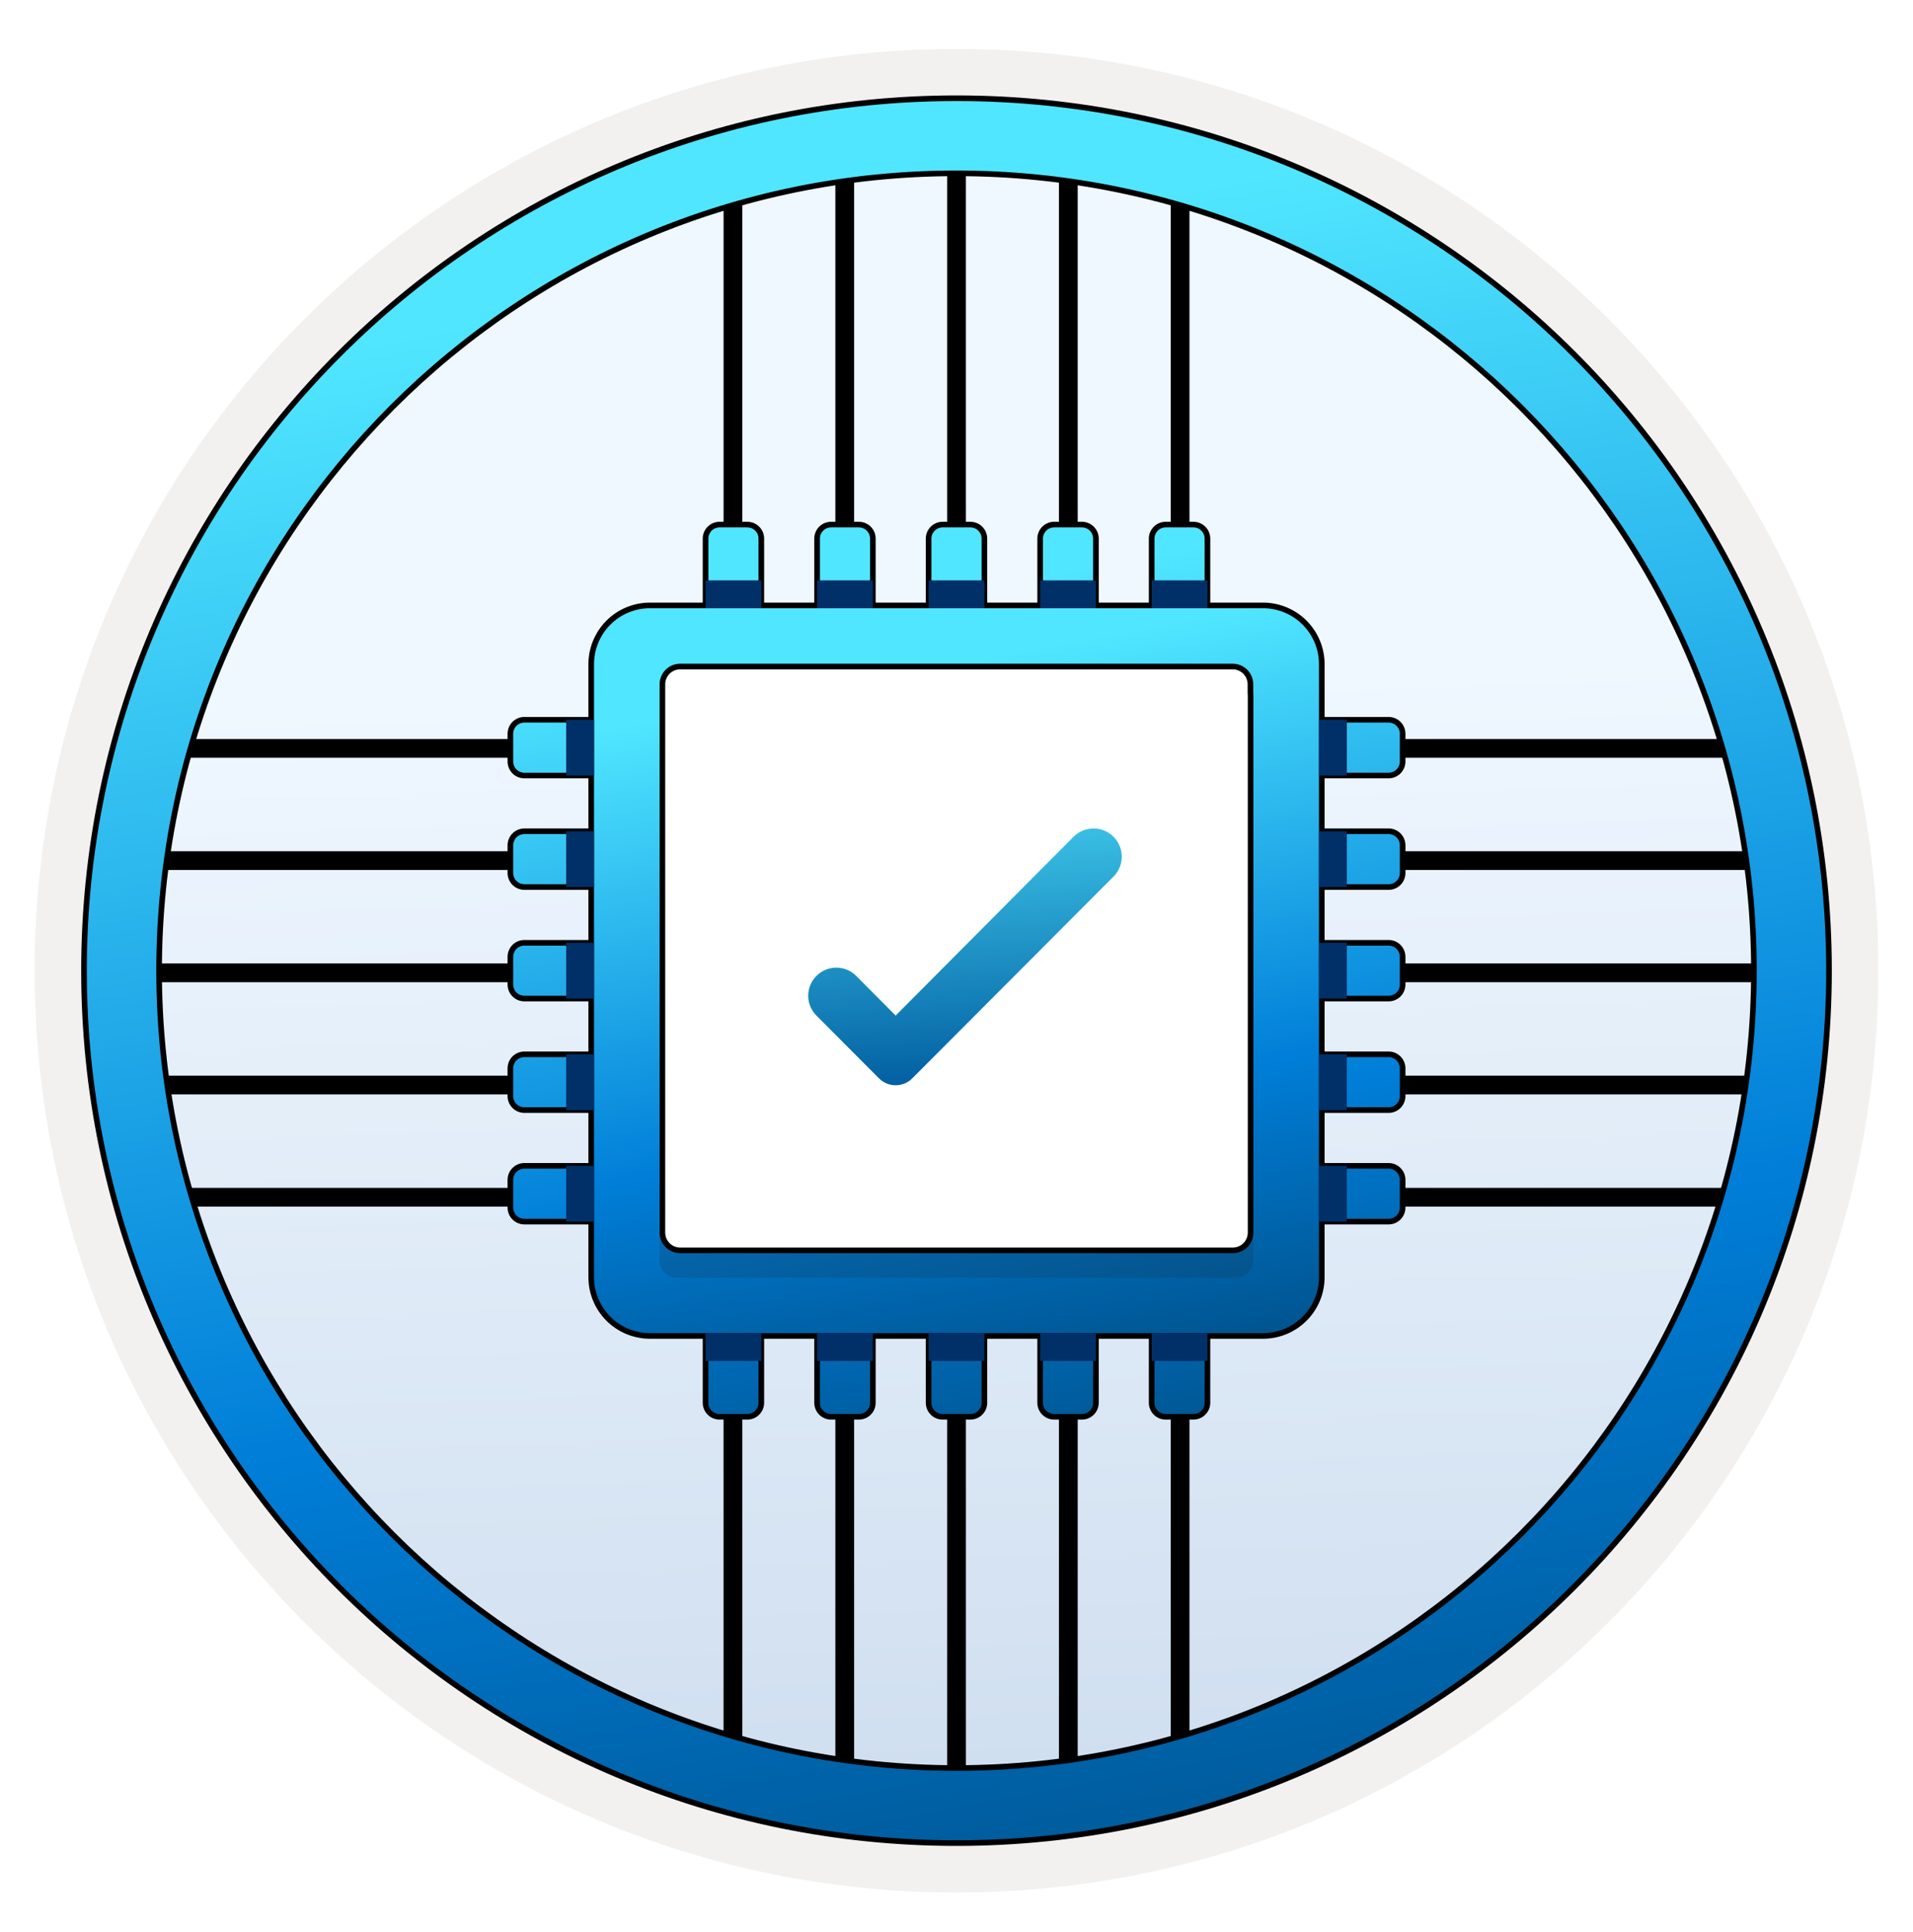 <svg width="102" height="103" viewBox="0 0 102 103" fill="none" xmlns="http://www.w3.org/2000/svg">
<path d="M51 98.111C25.403 98.111 4.649 77.366 4.649 51.76C4.649 26.153 25.403 5.409 51 5.409C76.597 5.409 97.351 26.163 97.351 51.76C97.351 77.356 76.597 98.111 51 98.111Z" fill="url(#paint0_linear_2430_733)"/>
<path fill-rule="evenodd" clip-rule="evenodd" d="M96.45 51.76C96.45 76.862 76.102 97.21 51 97.21C25.899 97.21 5.55 76.862 5.55 51.76C5.55 26.659 25.899 6.31 51 6.31C76.102 6.31 96.45 26.659 96.45 51.76ZM51 2.607C78.151 2.607 100.153 24.609 100.153 51.76C100.153 78.911 78.141 100.914 51 100.914C23.849 100.914 1.847 78.901 1.847 51.76C1.847 24.609 23.849 2.607 51 2.607Z" fill="#F2F1F0"/>
<path d="M39.08 9.262V94.85" stroke="black"/>
<path d="M62.922 9.262V94.85" stroke="black"/>
<path d="M45.041 9.262V94.85" stroke="black"/>
<path d="M51.001 9.262V94.85" stroke="black"/>
<path d="M56.962 9.262V94.85" stroke="black"/>
<path d="M93.93 39.906L8.343 39.906" stroke="black"/>
<path d="M93.93 63.842L8.343 63.842" stroke="black"/>
<path d="M93.93 45.89L8.343 45.89" stroke="black"/>
<path d="M93.93 51.874L8.343 51.874" stroke="black"/>
<path d="M93.93 57.857L8.343 57.857" stroke="black"/>
<path d="M51 5.238C76.689 5.238 97.521 26.07 97.521 51.76C97.52 77.449 76.689 98.28 51 98.28C25.311 98.28 4.479 77.449 4.479 51.76C4.479 26.07 25.301 5.238 51 5.238ZM51 9.242C27.516 9.242 8.483 28.276 8.483 51.76C8.483 75.243 27.516 94.277 51 94.277C74.484 94.277 93.518 75.243 93.518 51.76C93.518 28.276 74.484 9.242 51 9.242Z" fill="url(#paint1_linear_2430_733)" stroke="black" stroke-width="0.3" stroke-linejoin="round"/>
<path d="M46.54 33.176C46.539 33.373 46.461 33.562 46.322 33.701C46.182 33.841 45.993 33.919 45.797 33.92H44.31C44.113 33.919 43.924 33.841 43.785 33.701C43.646 33.562 43.567 33.373 43.567 33.176V28.716C43.567 28.52 43.646 28.331 43.785 28.192C43.924 28.052 44.113 27.974 44.31 27.973H45.797C45.993 27.974 46.182 28.052 46.322 28.192C46.461 28.331 46.539 28.52 46.54 28.716L46.54 33.176ZM52.487 28.716C52.486 28.52 52.408 28.331 52.268 28.192C52.129 28.052 51.94 27.974 51.743 27.973H50.257C50.06 27.974 49.871 28.052 49.732 28.192C49.593 28.331 49.514 28.52 49.513 28.716V33.176C49.514 33.373 49.593 33.562 49.732 33.701C49.871 33.841 50.06 33.919 50.257 33.92H51.743C51.94 33.919 52.129 33.841 52.268 33.701C52.408 33.562 52.486 33.373 52.487 33.176V28.716ZM58.434 28.716C58.433 28.52 58.354 28.331 58.215 28.192C58.076 28.052 57.887 27.974 57.69 27.973H56.203C56.007 27.974 55.818 28.052 55.679 28.192C55.539 28.331 55.461 28.52 55.46 28.716V33.176C55.461 33.373 55.539 33.562 55.679 33.701C55.818 33.841 56.007 33.919 56.203 33.92H57.69C57.887 33.919 58.076 33.841 58.215 33.701C58.355 33.562 58.433 33.373 58.434 33.176L58.434 28.716ZM64.38 28.716C64.379 28.52 64.301 28.331 64.161 28.192C64.022 28.052 63.833 27.974 63.636 27.973H62.15C61.953 27.974 61.764 28.052 61.625 28.192C61.486 28.331 61.407 28.52 61.406 28.716V33.176C61.407 33.373 61.486 33.562 61.625 33.701C61.764 33.841 61.953 33.919 62.15 33.92H63.636C63.833 33.919 64.022 33.841 64.161 33.701C64.301 33.562 64.379 33.373 64.38 33.176V28.716ZM40.593 28.716C40.593 28.52 40.514 28.331 40.375 28.192C40.235 28.052 40.047 27.974 39.85 27.973H38.363C38.166 27.974 37.977 28.052 37.838 28.192C37.699 28.331 37.62 28.52 37.62 28.716V33.176C37.62 33.373 37.699 33.562 37.838 33.701C37.977 33.841 38.166 33.919 38.363 33.92H39.85C40.047 33.919 40.235 33.841 40.375 33.701C40.514 33.562 40.593 33.373 40.593 33.176V28.716ZM46.54 70.343C46.539 70.146 46.461 69.957 46.322 69.818C46.182 69.679 45.993 69.6 45.797 69.6H44.31C44.113 69.6 43.924 69.679 43.785 69.818C43.646 69.957 43.567 70.146 43.567 70.343V74.803C43.567 75 43.646 75.189 43.785 75.328C43.924 75.467 44.113 75.546 44.31 75.546H45.797C45.993 75.546 46.182 75.467 46.322 75.328C46.461 75.189 46.539 75 46.54 74.803L46.54 70.343ZM52.487 70.343C52.486 70.146 52.408 69.957 52.268 69.818C52.129 69.679 51.94 69.6 51.743 69.6H50.257C50.06 69.6 49.871 69.679 49.732 69.818C49.593 69.957 49.514 70.146 49.513 70.343V74.803C49.514 75 49.593 75.189 49.732 75.328C49.871 75.467 50.06 75.546 50.257 75.546H51.743C51.94 75.546 52.129 75.467 52.268 75.328C52.408 75.189 52.486 75 52.487 74.803V70.343ZM58.434 70.343C58.433 70.146 58.354 69.957 58.215 69.818C58.076 69.679 57.887 69.6 57.69 69.6H56.203C56.007 69.6 55.818 69.679 55.679 69.818C55.539 69.957 55.461 70.146 55.46 70.343V74.803C55.461 75 55.539 75.189 55.679 75.328C55.818 75.467 56.007 75.546 56.203 75.546H57.69C57.887 75.546 58.076 75.467 58.215 75.328C58.355 75.189 58.433 75 58.434 74.803L58.434 70.343ZM64.38 70.343C64.379 70.146 64.301 69.957 64.161 69.818C64.022 69.679 63.833 69.6 63.636 69.6H62.15C61.953 69.6 61.764 69.679 61.625 69.818C61.486 69.957 61.407 70.146 61.406 70.343V74.803C61.407 75 61.486 75.189 61.625 75.328C61.764 75.467 61.953 75.546 62.15 75.546H63.636C63.833 75.546 64.022 75.467 64.161 75.328C64.301 75.189 64.379 75 64.38 74.803V70.343ZM40.593 70.343C40.593 70.146 40.514 69.957 40.375 69.818C40.235 69.679 40.047 69.6 39.85 69.6H38.363C38.166 69.6 37.977 69.679 37.838 69.818C37.699 69.957 37.62 70.146 37.62 70.343V74.803C37.62 75 37.699 75.189 37.838 75.328C37.977 75.467 38.166 75.546 38.363 75.546H39.85C40.047 75.546 40.235 75.467 40.375 75.328C40.514 75.189 40.593 75 40.593 74.803V70.343ZM74.787 45.069C74.786 44.873 74.707 44.684 74.568 44.545C74.429 44.405 74.24 44.327 74.043 44.326H69.583C69.386 44.327 69.198 44.405 69.058 44.545C68.919 44.684 68.841 44.873 68.84 45.069V46.556C68.84 46.753 68.919 46.942 69.058 47.081C69.198 47.221 69.386 47.299 69.583 47.3H74.043C74.24 47.299 74.429 47.22 74.568 47.081C74.707 46.942 74.786 46.753 74.787 46.556V45.069ZM74.787 51.016C74.786 50.819 74.707 50.631 74.568 50.491C74.429 50.352 74.24 50.274 74.043 50.273H69.583C69.386 50.274 69.198 50.352 69.058 50.491C68.919 50.631 68.84 50.819 68.84 51.016V52.503C68.84 52.7 68.919 52.889 69.058 53.028C69.198 53.167 69.386 53.246 69.583 53.246H74.043C74.24 53.246 74.429 53.167 74.568 53.028C74.707 52.889 74.786 52.7 74.787 52.503V51.016ZM74.787 56.963C74.786 56.766 74.707 56.577 74.568 56.438C74.429 56.299 74.24 56.22 74.043 56.219H69.583C69.386 56.22 69.198 56.299 69.058 56.438C68.919 56.577 68.84 56.766 68.84 56.963V58.45C68.84 58.647 68.919 58.835 69.058 58.974C69.198 59.114 69.386 59.192 69.583 59.193H74.043C74.24 59.192 74.429 59.114 74.568 58.974C74.707 58.835 74.786 58.647 74.787 58.45V56.963ZM74.787 62.91C74.786 62.713 74.707 62.524 74.568 62.385C74.429 62.245 74.24 62.167 74.043 62.166H69.583C69.386 62.167 69.198 62.245 69.058 62.385C68.919 62.524 68.84 62.713 68.84 62.91V64.396C68.841 64.593 68.919 64.782 69.058 64.921C69.198 65.061 69.386 65.139 69.583 65.14H74.043C74.24 65.139 74.429 65.061 74.568 64.921C74.707 64.782 74.786 64.593 74.787 64.396V62.91ZM74.787 39.123C74.786 38.926 74.707 38.737 74.568 38.598C74.429 38.459 74.24 38.38 74.043 38.38H69.583C69.386 38.38 69.198 38.459 69.058 38.598C68.919 38.737 68.841 38.926 68.84 39.123V40.61C68.841 40.807 68.919 40.995 69.058 41.135C69.198 41.274 69.386 41.352 69.583 41.353H74.043C74.24 41.352 74.429 41.274 74.568 41.135C74.707 40.995 74.786 40.807 74.787 40.61V39.123ZM33.16 45.069C33.16 44.873 33.081 44.684 32.942 44.544C32.803 44.405 32.614 44.327 32.417 44.326H27.957C27.76 44.327 27.571 44.405 27.432 44.544C27.293 44.684 27.214 44.873 27.213 45.069V46.556C27.214 46.753 27.293 46.942 27.432 47.081C27.571 47.22 27.76 47.299 27.957 47.3H32.417C32.614 47.299 32.803 47.22 32.942 47.081C33.081 46.942 33.16 46.753 33.16 46.556L33.16 45.069ZM33.16 51.016C33.16 50.819 33.081 50.631 32.942 50.491C32.803 50.352 32.614 50.274 32.417 50.273H27.957C27.76 50.274 27.571 50.352 27.432 50.491C27.293 50.631 27.214 50.819 27.213 51.016V52.503C27.214 52.7 27.293 52.889 27.432 53.028C27.571 53.167 27.76 53.246 27.957 53.246H32.417C32.614 53.246 32.803 53.167 32.942 53.028C33.081 52.889 33.16 52.7 33.16 52.503L33.16 51.016ZM33.16 56.963C33.16 56.766 33.081 56.577 32.942 56.438C32.803 56.299 32.614 56.22 32.417 56.219H27.957C27.76 56.22 27.571 56.299 27.432 56.438C27.293 56.577 27.214 56.766 27.213 56.963V58.45C27.214 58.647 27.293 58.835 27.432 58.974C27.571 59.114 27.76 59.192 27.957 59.193H32.417C32.614 59.192 32.803 59.114 32.942 58.974C33.081 58.835 33.16 58.647 33.16 58.45L33.16 56.963ZM33.16 62.91C33.16 62.713 33.081 62.524 32.942 62.385C32.803 62.245 32.614 62.167 32.417 62.166H27.957C27.76 62.167 27.571 62.245 27.432 62.385C27.293 62.524 27.214 62.713 27.213 62.91V64.396C27.214 64.593 27.293 64.782 27.432 64.921C27.571 65.061 27.76 65.139 27.957 65.14H32.417C32.614 65.139 32.803 65.061 32.942 64.921C33.081 64.782 33.16 64.593 33.16 64.396L33.16 62.91ZM33.16 39.123C33.16 38.926 33.081 38.737 32.942 38.598C32.803 38.459 32.614 38.38 32.417 38.38H27.957C27.76 38.38 27.571 38.459 27.432 38.598C27.293 38.737 27.214 38.926 27.213 39.123V40.61C27.214 40.807 27.293 40.995 27.432 41.135C27.571 41.274 27.76 41.352 27.957 41.353H32.417C32.614 41.352 32.803 41.274 32.942 41.135C33.081 40.995 33.16 40.807 33.16 40.61L33.16 39.123Z" fill="url(#paint2_linear_2430_733)" stroke="black" stroke-width="0.3" stroke-linejoin="round"/>
<path d="M67.353 32.283L67.509 32.288C68.28 32.328 69.011 32.653 69.559 33.201C70.144 33.786 70.474 34.579 70.476 35.406V68.113L70.472 68.269C70.432 69.04 70.108 69.771 69.559 70.319C69.011 70.868 68.28 71.192 67.509 71.232L67.353 71.236H34.646C33.819 71.234 33.026 70.904 32.441 70.319C31.856 69.734 31.526 68.941 31.523 68.113V35.406L31.528 35.252C31.569 34.481 31.893 33.75 32.441 33.201C33.026 32.616 33.819 32.286 34.646 32.283H67.353Z" fill="url(#paint3_linear_2430_733)" stroke="black" stroke-width="0.3" stroke-linejoin="round"/>
<path fill-rule="evenodd" clip-rule="evenodd" d="M30.187 65.139H31.674V62.166H30.187V65.139Z" fill="#003067"/>
<path fill-rule="evenodd" clip-rule="evenodd" d="M30.187 59.193H31.674V56.219H30.187V59.193Z" fill="#003067"/>
<path fill-rule="evenodd" clip-rule="evenodd" d="M30.187 53.246H31.674V50.273H30.187V53.246Z" fill="#003067"/>
<path fill-rule="evenodd" clip-rule="evenodd" d="M30.187 47.299H31.674V44.326H30.187V47.299Z" fill="#003067"/>
<path fill-rule="evenodd" clip-rule="evenodd" d="M30.187 41.353H31.674V38.38H30.187V41.353Z" fill="#003067"/>
<path fill-rule="evenodd" clip-rule="evenodd" d="M70.326 65.139H71.813V62.166H70.326V65.139Z" fill="#003067"/>
<path fill-rule="evenodd" clip-rule="evenodd" d="M70.326 59.193H71.813V56.219H70.326V59.193Z" fill="#003067"/>
<path fill-rule="evenodd" clip-rule="evenodd" d="M70.326 53.246H71.813V50.273H70.326V53.246Z" fill="#003067"/>
<path fill-rule="evenodd" clip-rule="evenodd" d="M70.326 47.299H71.813V44.326H70.326V47.299Z" fill="#003067"/>
<path fill-rule="evenodd" clip-rule="evenodd" d="M70.326 41.353H71.813V38.38H70.326V41.353Z" fill="#003067"/>
<path fill-rule="evenodd" clip-rule="evenodd" d="M37.62 32.433H40.593V30.947H37.62V32.433Z" fill="#003067"/>
<path fill-rule="evenodd" clip-rule="evenodd" d="M43.566 32.433H46.54V30.947H43.566V32.433Z" fill="#003067"/>
<path fill-rule="evenodd" clip-rule="evenodd" d="M49.513 32.433H52.487V30.947H49.513V32.433Z" fill="#003067"/>
<path fill-rule="evenodd" clip-rule="evenodd" d="M55.46 32.433H58.434V30.947H55.46V32.433Z" fill="#003067"/>
<path fill-rule="evenodd" clip-rule="evenodd" d="M61.406 32.433H64.38V30.947H61.406V32.433Z" fill="#003067"/>
<path fill-rule="evenodd" clip-rule="evenodd" d="M37.62 72.573H40.593V71.086H37.62V72.573Z" fill="#003067"/>
<path fill-rule="evenodd" clip-rule="evenodd" d="M43.566 72.573H46.54V71.086H43.566V72.573Z" fill="#003067"/>
<path fill-rule="evenodd" clip-rule="evenodd" d="M49.513 72.573H52.487V71.086H49.513V72.573Z" fill="#003067"/>
<path fill-rule="evenodd" clip-rule="evenodd" d="M55.46 72.573H58.434V71.086H55.46V72.573Z" fill="#003067"/>
<path fill-rule="evenodd" clip-rule="evenodd" d="M61.406 72.573H64.38V71.086H61.406V72.573Z" fill="#003067"/>
<path opacity="0.15" d="M65.919 68.124C66.422 68.124 66.827 67.719 66.827 67.216V37.246H35.169V67.22C35.169 67.723 35.575 68.128 36.077 68.128H65.919V68.124Z" fill="#1F1D20"/>
<path d="M36.269 35.541H65.724C66.249 35.541 66.673 35.965 66.673 36.49V36.981C66.673 37.01 66.679 37.034 66.681 37.041V65.723C66.681 66.248 66.257 66.673 65.731 66.673H36.269C35.743 66.673 35.319 66.248 35.319 65.723V36.49C35.319 35.965 35.743 35.541 36.269 35.541Z" fill="white" stroke="black" stroke-width="0.3"/>
<g filter="url(#filter0_d_2430_733)">
<path d="M59.371 44.617C58.783 44.029 57.829 44.03 57.242 44.619L47.755 54.153L45.652 52.039C45.066 51.45 44.113 51.451 43.528 52.041C42.948 52.626 42.949 53.569 43.53 54.152L46.869 57.502C47.358 57.992 48.151 57.992 48.64 57.502L59.372 46.741C59.958 46.154 59.957 45.203 59.371 44.617Z" fill="url(#paint4_linear_2430_733)"/>
</g>
<defs>
<filter id="filter0_d_2430_733" x="43.093" y="44.176" width="16.718" height="13.693" filterUnits="userSpaceOnUse" color-interpolation-filters="sRGB">
<feFlood flood-opacity="0" result="BackgroundImageFix"/>
<feColorMatrix in="SourceAlpha" type="matrix" values="0 0 0 0 0 0 0 0 0 0 0 0 0 0 0 0 0 0 127 0" result="hardAlpha"/>
<feOffset/>
<feColorMatrix type="matrix" values="0 0 0 0 0 0 0 0 0 0 0 0 0 0 0 0 0 0 0.1 0"/>
<feBlend mode="normal" in2="BackgroundImageFix" result="effect1_dropShadow_2430_733"/>
<feBlend mode="normal" in="SourceGraphic" in2="effect1_dropShadow_2430_733" result="shape"/>
</filter>
<linearGradient id="paint0_linear_2430_733" x1="55.265" y1="1.656" x2="58.991" y2="110.688" gradientUnits="userSpaceOnUse">
<stop offset="0.319" stop-color="#EFF7FF"/>
<stop offset="1" stop-color="#C7D8EB"/>
</linearGradient>
<linearGradient id="paint1_linear_2430_733" x1="25.669" y1="10.343" x2="49.776" y2="138.901" gradientUnits="userSpaceOnUse">
<stop offset="0.051" stop-color="#50E6FF"/>
<stop offset="0.49" stop-color="#007ED8"/>
<stop offset="1" stop-color="#002D4C"/>
</linearGradient>
<linearGradient id="paint2_linear_2430_733" x1="38.006" y1="30.515" x2="50.372" y2="96.46" gradientUnits="userSpaceOnUse">
<stop offset="0.051" stop-color="#50E6FF"/>
<stop offset="0.49" stop-color="#007ED8"/>
<stop offset="1" stop-color="#002D4C"/>
</linearGradient>
<linearGradient id="paint3_linear_2430_733" x1="40.443" y1="34.499" x2="50.49" y2="88.079" gradientUnits="userSpaceOnUse">
<stop offset="0.051" stop-color="#50E6FF"/>
<stop offset="0.49" stop-color="#007ED8"/>
<stop offset="1" stop-color="#002D4C"/>
</linearGradient>
<linearGradient id="paint4_linear_2430_733" x1="50.225" y1="39.289" x2="51.452" y2="57.87" gradientUnits="userSpaceOnUse">
<stop stop-color="#50E6FF"/>
<stop offset="1" stop-color="#015EA1"/>
</linearGradient>
</defs>
</svg>
